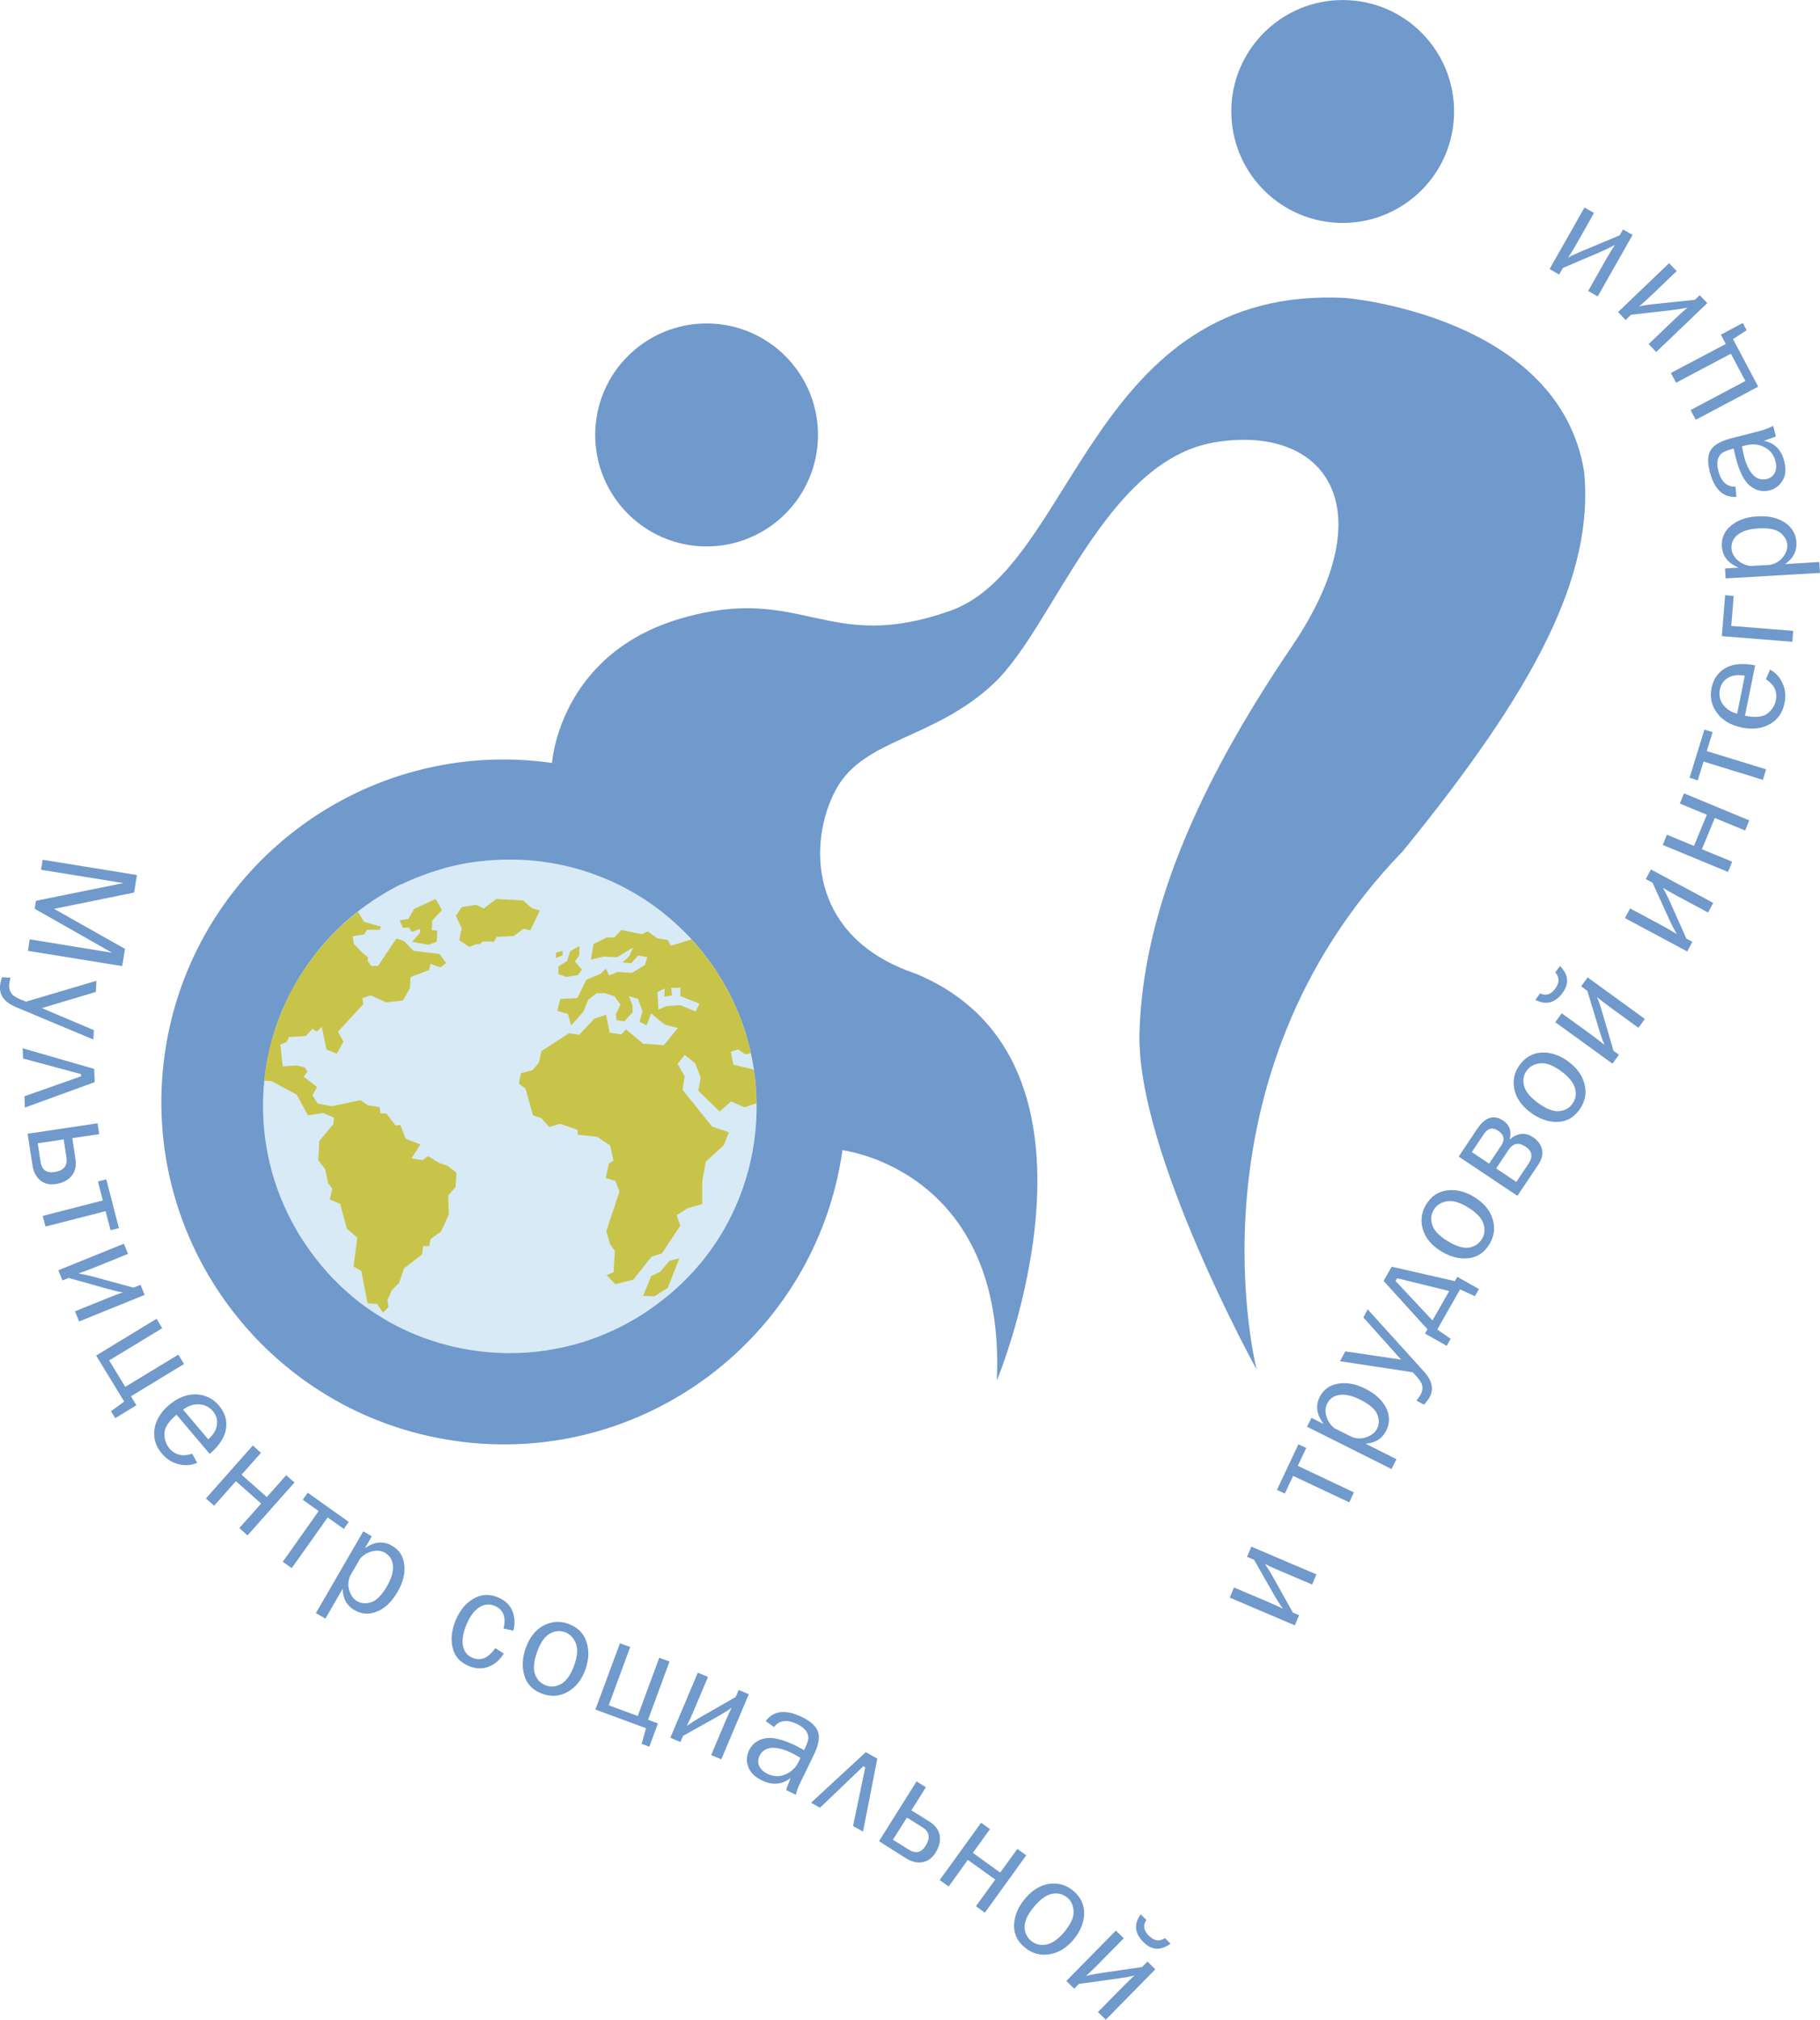 <?xml version="1.0" encoding="UTF-8"?> <svg xmlns="http://www.w3.org/2000/svg" width="55" height="61" viewBox="0 0 55 61" fill="none"> <g clip-path="url(#clip0_133_1299)"> <path d="M40.657 8.998C32.985 8.605 32.48 17.102 28.731 18.441C24.982 19.779 24.264 17.606 20.578 18.678C16.892 19.752 16.682 23.042 16.682 23.042C11.026 22.237 5.788 26.166 4.98 31.821C4.176 37.475 8.105 42.713 13.761 43.517C19.416 44.325 24.655 40.393 25.459 34.738C25.459 34.738 30.406 35.317 30.124 41.695C30.124 41.695 34.123 32.082 27.672 29.405C24.39 28.303 24.421 25.392 25.264 23.84C26.11 22.288 28.242 22.337 30.046 20.626C31.847 18.915 33.399 13.912 36.707 13.359C40.015 12.807 41.918 15.289 39.028 19.542C36.14 23.795 34.519 27.646 34.435 31.227C34.354 34.807 37.977 41.365 37.977 41.365C37.977 41.365 35.719 32.601 42.39 25.71C46.466 20.716 48.165 17.345 47.874 14.263C47.13 9.53 40.657 8.998 40.657 8.998Z" fill="#7099CC"></path> <path d="M24.715 13.308C24.619 15.166 23.037 16.592 21.182 16.499C19.326 16.403 17.898 14.821 17.991 12.963C18.087 11.105 19.669 9.68 21.527 9.773C23.385 9.869 24.811 11.453 24.715 13.308Z" fill="#7099CC"></path> <path d="M43.938 3.539C43.842 5.397 42.26 6.822 40.405 6.729C38.547 6.633 37.121 5.051 37.214 3.193C37.31 1.339 38.892 -0.09 40.751 0.006C42.606 0.099 44.032 1.681 43.938 3.539Z" fill="#7099CC"></path> <path d="M22.856 33.802C22.79 35.086 22.403 36.281 21.776 37.307C21.649 37.511 21.514 37.712 21.37 37.901C21.334 37.95 21.298 37.998 21.259 38.042C21.223 38.091 21.184 38.136 21.145 38.181C21.106 38.226 21.067 38.271 21.028 38.316C20.989 38.361 20.95 38.406 20.908 38.448C20.869 38.493 20.827 38.535 20.785 38.577C20.743 38.619 20.701 38.661 20.659 38.706C20.617 38.748 20.575 38.79 20.53 38.829C20.488 38.871 20.443 38.91 20.398 38.949C20.353 38.988 20.308 39.027 20.263 39.066C20.218 39.105 20.173 39.144 20.125 39.18C20.079 39.219 20.032 39.255 19.983 39.291C19.935 39.327 19.887 39.363 19.842 39.399C19.794 39.435 19.746 39.471 19.698 39.504C19.65 39.537 19.599 39.573 19.551 39.606C19.5 39.639 19.452 39.672 19.401 39.705C19.35 39.738 19.299 39.768 19.248 39.798C19.197 39.828 19.146 39.858 19.092 39.888C19.041 39.918 18.987 39.948 18.936 39.975C18.882 40.002 18.831 40.032 18.777 40.059C18.723 40.087 18.669 40.114 18.615 40.141C18.561 40.167 18.506 40.191 18.45 40.215C18.395 40.239 18.338 40.264 18.284 40.288C18.227 40.312 18.173 40.333 18.116 40.357C18.059 40.378 18.002 40.399 17.945 40.42C17.888 40.441 17.831 40.462 17.774 40.48C17.717 40.498 17.66 40.519 17.6 40.537C17.543 40.555 17.483 40.573 17.426 40.588C17.366 40.606 17.309 40.621 17.249 40.636C17.189 40.651 17.129 40.666 17.069 40.678C17.009 40.693 16.949 40.705 16.889 40.717C16.768 40.741 16.645 40.762 16.522 40.783C16.153 40.84 15.778 40.867 15.397 40.867C15.334 40.867 15.271 40.867 15.204 40.864C15.142 40.861 15.075 40.861 15.012 40.855C14.754 40.843 14.502 40.816 14.253 40.777C14.127 40.759 14.004 40.735 13.884 40.711C13.824 40.699 13.761 40.684 13.701 40.672C13.64 40.657 13.581 40.642 13.521 40.627C13.46 40.612 13.4 40.594 13.34 40.579C13.28 40.561 13.223 40.546 13.163 40.525C13.103 40.507 13.046 40.486 12.989 40.468C12.932 40.447 12.872 40.429 12.815 40.408C12.758 40.387 12.701 40.366 12.644 40.342C12.587 40.321 12.53 40.297 12.476 40.273C12.419 40.248 12.365 40.224 12.308 40.2C12.254 40.176 12.197 40.15 12.143 40.123C12.089 40.096 12.034 40.069 11.98 40.041C11.927 40.014 11.872 39.984 11.821 39.957C11.767 39.927 11.716 39.9 11.665 39.867C11.614 39.837 11.56 39.807 11.509 39.774C11.458 39.744 11.407 39.711 11.356 39.678C11.305 39.645 11.257 39.612 11.206 39.579C11.158 39.546 11.107 39.51 11.059 39.477C11.011 39.441 10.963 39.408 10.915 39.372C10.867 39.336 10.819 39.3 10.774 39.261C10.726 39.225 10.681 39.186 10.636 39.147C10.591 39.108 10.546 39.069 10.501 39.03C10.456 38.991 10.411 38.952 10.368 38.91C10.323 38.871 10.281 38.829 10.239 38.787C10.197 38.745 10.155 38.703 10.11 38.661C10.068 38.619 10.026 38.577 9.987 38.532C9.945 38.49 9.906 38.445 9.867 38.4C9.828 38.355 9.789 38.31 9.75 38.265C9.711 38.22 9.672 38.175 9.636 38.127C9.597 38.081 9.561 38.033 9.525 37.986C9.489 37.938 9.453 37.892 9.417 37.844C9.276 37.652 9.141 37.454 9.018 37.25C8.988 37.199 8.958 37.148 8.928 37.094C8.243 35.897 7.883 34.498 7.958 33.018C7.97 32.763 7.997 32.508 8.036 32.262L8.039 32.238C8.048 32.184 8.057 32.133 8.066 32.082L8.075 32.028C8.084 31.986 8.09 31.944 8.099 31.902L8.114 31.839C8.123 31.8 8.129 31.761 8.138 31.725L8.153 31.659L8.183 31.538L8.198 31.488L8.231 31.367L8.252 31.292L8.279 31.199L8.303 31.121L8.336 31.019L8.357 30.956L8.396 30.848L8.423 30.779L8.459 30.683L8.489 30.605L8.525 30.518L8.558 30.44L8.597 30.356L8.636 30.272L8.672 30.197L8.714 30.113L8.754 30.035L8.796 29.951L8.832 29.885L8.883 29.792L8.916 29.732L8.973 29.633L9 29.585C9.021 29.552 9.042 29.516 9.063 29.483L9.096 29.432L9.159 29.332L9.192 29.282L9.258 29.183L9.288 29.14C9.312 29.107 9.336 29.071 9.36 29.038L9.39 28.996L9.462 28.9L9.495 28.858C9.522 28.822 9.549 28.789 9.576 28.753L9.582 28.744C9.615 28.702 9.648 28.663 9.681 28.621L9.708 28.591C10.149 28.069 10.66 27.61 11.224 27.229L11.227 27.226C11.269 27.196 11.311 27.169 11.356 27.142L11.38 27.127C11.422 27.099 11.461 27.076 11.503 27.049L11.527 27.034C11.572 27.006 11.617 26.98 11.662 26.952L11.671 26.946C11.713 26.922 11.758 26.895 11.8 26.871L11.83 26.856C11.872 26.832 11.915 26.811 11.957 26.787L11.983 26.772C12.028 26.748 12.074 26.727 12.119 26.703L12.125 26.712C12.17 26.691 12.215 26.667 12.26 26.646L12.287 26.634C12.332 26.613 12.377 26.592 12.422 26.574L12.446 26.565C12.494 26.544 12.539 26.526 12.587 26.505L12.608 26.499L12.749 26.445L12.779 26.433C12.824 26.415 12.866 26.4 12.911 26.385L12.95 26.37C12.995 26.355 13.037 26.34 13.082 26.325L13.112 26.316C13.157 26.301 13.205 26.286 13.25 26.274L13.286 26.262C13.331 26.25 13.376 26.235 13.418 26.223L13.457 26.211C13.502 26.199 13.55 26.187 13.595 26.175L13.62 26.169C13.671 26.157 13.722 26.145 13.773 26.133L13.791 26.13C13.845 26.118 13.896 26.106 13.95 26.097L13.962 26.094C14.016 26.082 14.07 26.073 14.127 26.064L14.142 26.061C14.193 26.052 14.247 26.043 14.301 26.037L14.346 26.031C14.391 26.025 14.439 26.019 14.487 26.013H14.499C14.796 25.977 15.096 25.959 15.403 25.959H15.409H15.415H15.421H15.427C15.478 25.959 15.532 25.959 15.586 25.962H15.592H15.598H15.601H15.604H15.61C15.667 25.965 15.724 25.965 15.781 25.968H15.787H15.793C15.856 25.971 15.922 25.974 15.985 25.98C16.048 25.986 16.111 25.989 16.174 25.998C16.237 26.004 16.3 26.013 16.363 26.019C16.426 26.028 16.489 26.037 16.549 26.046C16.612 26.055 16.672 26.067 16.735 26.076C16.799 26.088 16.858 26.1 16.919 26.112C16.979 26.124 17.042 26.139 17.102 26.151C17.162 26.166 17.222 26.181 17.282 26.196C17.342 26.211 17.402 26.229 17.462 26.244C17.522 26.262 17.579 26.28 17.639 26.298C17.816 26.352 17.987 26.415 18.158 26.481C18.215 26.505 18.272 26.526 18.326 26.55C18.384 26.574 18.438 26.598 18.494 26.622C18.549 26.646 18.606 26.673 18.66 26.7C18.714 26.727 18.768 26.754 18.822 26.781C18.876 26.808 18.93 26.838 18.981 26.865C19.14 26.952 19.296 27.046 19.446 27.142C19.497 27.174 19.545 27.208 19.596 27.241C19.647 27.274 19.695 27.31 19.743 27.343C19.791 27.379 19.839 27.412 19.887 27.448C19.935 27.484 19.983 27.52 20.029 27.559C20.17 27.67 20.305 27.787 20.437 27.907C20.482 27.946 20.524 27.988 20.569 28.03C20.611 28.072 20.656 28.114 20.698 28.156C20.74 28.198 20.782 28.24 20.824 28.285C21.151 28.633 21.448 29.008 21.703 29.414C21.8 29.564 21.89 29.72 21.977 29.879C22.232 30.353 22.439 30.86 22.589 31.389C22.802 32.154 22.898 32.964 22.856 33.802Z" fill="#D7EAF6"></path> <path d="M17.006 28.717L17 28.852L16.796 28.93L16.805 28.768L17.006 28.717Z" fill="#C8C449"></path> <path d="M17.509 28.57L17.227 28.729L17.14 29.02L16.882 29.183L16.87 29.417L17.113 29.504L17.465 29.447L17.585 29.282L17.374 29.038L17.506 28.855L17.509 28.57Z" fill="#C8C449"></path> <path d="M22.865 33.318C22.862 32.973 22.832 32.637 22.784 32.304L22.163 32.154L22.085 31.767L22.307 31.692L22.523 31.839L22.694 31.812C22.409 30.509 21.779 29.326 20.902 28.372L20.272 28.561L20.181 28.39L19.86 28.336L19.575 28.129L19.395 28.213L18.774 28.087L18.558 28.318L18.353 28.306L17.939 28.507L17.858 28.981L18.245 28.888L18.645 28.909L19.131 28.618L19.014 28.879L18.813 29.068L19.077 29.089L19.281 28.858L19.563 28.903L19.488 29.146L19.098 29.381L18.666 29.354L18.407 29.459L18.311 29.254L18.143 29.413L17.717 29.591L17.447 30.146L16.93 30.17L16.843 30.53L17.162 30.62L17.261 30.971L17.636 30.545L17.774 30.191L18.026 29.999L18.272 29.993L18.57 30.086L18.75 30.341L18.614 30.623L18.627 30.809L18.864 30.845L19.119 30.569L19.11 30.356L19.008 30.089L19.281 30.164L19.416 30.539L19.326 30.86L19.542 30.965L19.677 30.605L19.932 30.821L20.103 30.947L20.485 31.049L20.061 31.566L19.434 31.52L18.918 31.088L18.771 31.244L18.425 31.184L18.314 30.644L17.96 30.764L17.504 31.253L17.195 31.205L16.363 31.743L16.285 32.091L16.096 32.319L15.742 32.412L15.679 32.724L15.88 32.877L16.108 33.684L16.363 33.772L16.6 34.036L16.927 33.94L17.45 34.12L17.465 34.27L18.047 34.333L18.437 34.591L18.54 35.056L18.401 35.137L18.308 35.578L18.596 35.662L18.72 35.989L18.323 37.178L18.434 37.571L18.581 37.778L18.543 38.424L18.332 38.511L18.593 38.784L19.137 38.646L19.689 37.952L20.001 37.856L20.557 37.016L20.449 36.698L20.776 36.491L21.22 36.365L21.223 35.659L21.331 35.08L21.869 34.591L22.028 34.195L21.52 34.024L20.626 32.913L20.689 32.508L20.479 32.127L20.692 31.86L21.013 32.118L21.175 32.553L21.1 32.94L21.745 33.567L22.097 33.264L22.496 33.441L22.865 33.318ZM21.022 30.548L20.554 30.356L20.14 30.386L19.896 30.491L19.869 29.963L20.088 29.849L20.076 30.098L20.308 30.062L20.281 29.837L20.566 29.828L20.557 30.083L21.136 30.311L21.022 30.548Z" fill="#C8C449"></path> <path d="M20.53 38.001L20.227 38.078L19.951 38.412L19.678 38.538L19.435 39.135L19.777 39.15L20.182 38.892L20.53 38.001Z" fill="#C8C449"></path> <path d="M11.738 39.48L11.573 39.642L11.393 39.378L11.11 39.363L10.918 38.385L10.684 38.25L10.798 37.379L10.483 37.109L10.279 36.356L9.967 36.227L10.042 35.9L9.916 35.734L9.829 35.314L9.618 35.041L9.648 34.459L10.072 33.952L10.093 33.754L9.769 33.615L9.309 33.684L8.964 33.057L8.199 32.649L7.982 32.637C8.199 30.554 9.267 28.744 10.816 27.535L10.999 27.838L11.516 27.988L11.474 28.081H11.095L10.999 28.219L10.657 28.276L10.693 28.504L10.951 28.774L11.119 28.912L11.113 29.023L11.221 29.179L11.426 29.17L11.981 28.342L12.209 28.42L12.494 28.717L13.284 28.81L13.482 29.086L13.311 29.218L13.008 29.107L12.969 29.294L12.404 29.51L12.389 29.84L12.176 30.215L11.669 30.272L11.203 30.059L10.945 30.149L10.984 30.32L10.213 31.157L10.381 31.457L10.177 31.824L9.865 31.695L9.723 31.01L9.579 31.154L9.438 31.073L9.243 31.289L8.727 31.319L8.67 31.466L8.472 31.55L8.544 32.205L8.943 32.178L9.201 32.229L9.291 32.364L9.177 32.517L9.579 32.829L9.441 33.078L9.603 33.33L10.018 33.408L10.891 33.228L11.116 33.381L11.474 33.435L11.495 33.621L11.678 33.63L11.951 33.988L12.098 33.976L12.26 34.39L12.707 34.564L12.434 34.984L12.77 35.038L12.932 34.915L13.272 35.122L13.512 35.2L13.791 35.413L13.77 35.846L13.545 36.107L13.563 36.683L13.323 37.199L13.011 37.418L12.972 37.631H12.788L12.755 37.883L12.209 38.307L12.062 38.742L11.837 38.967L11.708 39.273L11.738 39.48Z" fill="#C8C449"></path> <path d="M14.184 28.597L13.877 28.396L13.953 28.039L13.775 27.655L13.959 27.394L14.391 27.325L14.616 27.439L14.994 27.151L15.802 27.193L16.078 27.43L16.315 27.499L16.024 28.096L15.823 28.048L15.523 28.267L15.009 28.294L14.928 28.441L14.592 28.432L14.505 28.51L14.364 28.522L14.184 28.597Z" fill="#C8C449"></path> <path d="M13.199 28.435L13.214 28.102L13.049 28.093L13.064 27.796L13.358 27.487L13.163 27.151L12.514 27.451L12.34 27.751L12.076 27.793L12.175 28.021L12.364 28.012L12.439 28.144L12.695 28.057L12.692 28.168L12.454 28.444L12.95 28.534L13.199 28.435Z" fill="#C8C449"></path> <path d="M0.844 28.717L0.898 28.369L3.386 28.774L1.048 27.445L1.087 27.205L3.729 26.67L1.24 26.268L1.288 25.965L4.137 26.427L4.053 26.956L1.633 27.448L3.777 28.657L3.693 29.177L0.844 28.717Z" fill="#7099CC"></path> <path d="M2.822 31.395L0.483 30.416C0.147 30.275 -0.015 30.068 -2.23544e-05 29.795C0.006 29.708 0.024 29.615 0.06 29.513L0.318 29.528C0.294 29.612 0.279 29.687 0.276 29.747C0.273 29.852 0.3 29.942 0.354 30.014C0.411 30.089 0.555 30.167 0.786 30.251L2.915 29.621L2.897 29.957L1.264 30.446L2.837 31.112L2.822 31.395Z" fill="#7099CC"></path> <path d="M0.685 31.659L2.846 32.283L2.861 32.682L0.751 33.45L0.739 33.108L2.45 32.505L2.447 32.439L0.697 31.968L0.685 31.659Z" fill="#7099CC"></path> <path d="M0.835 34.24L2.948 33.925L2.999 34.252L2.186 34.372L2.279 34.999C2.312 35.218 2.27 35.392 2.156 35.522C2.042 35.651 1.889 35.729 1.693 35.759C1.501 35.789 1.342 35.75 1.216 35.648C1.09 35.545 1.012 35.392 0.982 35.194L0.835 34.24ZM1.141 34.528L1.225 35.083C1.261 35.329 1.402 35.434 1.642 35.398C1.922 35.356 2.045 35.212 2.009 34.966L1.925 34.411L1.141 34.528Z" fill="#7099CC"></path> <path d="M1.291 36.722L3.107 36.254L2.96 35.681L3.212 35.617L3.593 37.091L3.341 37.154L3.191 36.578L1.375 37.043L1.291 36.722Z" fill="#7099CC"></path> <path d="M2.074 38.595L1.888 38.67L1.762 38.364L3.743 37.562L3.869 37.868L2.83 38.289C2.686 38.349 2.533 38.403 2.371 38.46C2.539 38.49 2.698 38.523 2.845 38.565L4.034 38.889L4.247 38.802L4.37 39.108L2.392 39.909L2.266 39.603L3.26 39.201C3.443 39.126 3.596 39.069 3.719 39.033C3.623 39.021 3.467 38.985 3.248 38.925L2.074 38.595Z" fill="#7099CC"></path> <path d="M2.906 40.939L4.731 39.828L4.902 40.114L3.299 41.086L3.786 41.884L5.389 40.912L5.563 41.194L3.957 42.169L4.122 42.44L3.483 42.83L3.354 42.62L3.753 42.328L2.906 40.939Z" fill="#7099CC"></path> <path d="M5.809 43.904L5.959 44.181C5.782 44.255 5.596 44.27 5.401 44.222C5.203 44.175 5.035 44.066 4.891 43.898C4.701 43.676 4.629 43.43 4.668 43.16C4.71 42.89 4.855 42.647 5.11 42.431C5.371 42.212 5.641 42.106 5.92 42.112C6.199 42.122 6.434 42.233 6.617 42.449C6.797 42.662 6.869 42.896 6.83 43.151C6.791 43.406 6.629 43.658 6.337 43.91L5.335 42.725C5.089 42.932 4.966 43.124 4.969 43.301C4.969 43.478 5.02 43.622 5.116 43.739C5.29 43.943 5.521 44 5.809 43.904ZM6.292 43.469C6.383 43.391 6.452 43.307 6.497 43.217C6.545 43.13 6.566 43.031 6.56 42.92C6.554 42.812 6.512 42.71 6.431 42.617C6.322 42.491 6.187 42.422 6.022 42.413C5.857 42.401 5.695 42.455 5.533 42.572L6.292 43.469Z" fill="#7099CC"></path> <path d="M6.223 45.255L7.64 43.655L7.886 43.877L7.3 44.538L8.063 45.213L8.648 44.553L8.9 44.772L7.48 46.371L7.234 46.149L7.892 45.408L7.129 44.733L6.472 45.474L6.223 45.255Z" fill="#7099CC"></path> <path d="M8.546 47.167L9.63 45.636L9.149 45.294L9.299 45.081L10.539 45.963L10.389 46.176L9.903 45.828L8.816 47.359L8.546 47.167Z" fill="#7099CC"></path> <path d="M9.834 48.883L9.546 48.718L10.978 46.248L11.236 46.398L11.029 46.755C11.317 46.557 11.59 46.533 11.848 46.684C12.068 46.809 12.191 47.005 12.218 47.263C12.248 47.524 12.178 47.791 12.016 48.073C11.842 48.373 11.635 48.574 11.395 48.67C11.155 48.766 10.927 48.754 10.711 48.628C10.479 48.493 10.359 48.277 10.356 47.98L9.834 48.883ZM10.885 47.068L10.582 47.59C10.518 47.74 10.509 47.89 10.557 48.04C10.606 48.19 10.684 48.295 10.792 48.358C10.918 48.43 11.059 48.439 11.221 48.388C11.383 48.334 11.539 48.172 11.695 47.905C11.83 47.671 11.89 47.467 11.875 47.29C11.86 47.113 11.782 46.981 11.635 46.897C11.521 46.831 11.392 46.816 11.251 46.852C11.11 46.885 10.987 46.957 10.885 47.068Z" fill="#7099CC"></path> <path d="M14.967 49.775L15.226 49.94C15.097 50.141 14.938 50.276 14.751 50.342C14.565 50.408 14.373 50.402 14.172 50.318C13.899 50.204 13.734 50.018 13.677 49.757C13.617 49.496 13.65 49.223 13.77 48.935C13.896 48.635 14.073 48.418 14.307 48.283C14.541 48.148 14.787 48.133 15.046 48.241C15.259 48.331 15.406 48.466 15.481 48.65C15.559 48.833 15.568 49.031 15.514 49.247L15.217 49.184C15.301 48.836 15.211 48.608 14.95 48.499C14.781 48.43 14.622 48.448 14.469 48.553C14.319 48.658 14.196 48.827 14.1 49.055C13.995 49.307 13.959 49.523 13.989 49.7C14.022 49.877 14.118 50 14.283 50.069C14.535 50.171 14.763 50.072 14.967 49.775Z" fill="#7099CC"></path> <path d="M16.387 51.153C16.111 51.053 15.931 50.876 15.85 50.615C15.768 50.357 15.78 50.075 15.889 49.772C16.003 49.451 16.18 49.226 16.42 49.096C16.663 48.968 16.912 48.947 17.17 49.039C17.447 49.139 17.63 49.316 17.72 49.574C17.807 49.832 17.798 50.111 17.693 50.414C17.582 50.729 17.404 50.954 17.161 51.093C16.921 51.23 16.663 51.252 16.387 51.153ZM16.504 50.903C16.663 50.96 16.819 50.942 16.975 50.846C17.128 50.753 17.254 50.567 17.354 50.288C17.453 50.009 17.468 49.787 17.398 49.622C17.329 49.457 17.218 49.346 17.068 49.292C16.912 49.238 16.759 49.253 16.606 49.343C16.453 49.433 16.33 49.613 16.231 49.889C16.129 50.18 16.108 50.408 16.171 50.57C16.234 50.738 16.345 50.846 16.504 50.903Z" fill="#7099CC"></path> <path d="M17.993 51.63L18.735 49.628L19.044 49.742L18.395 51.501L19.272 51.825L19.923 50.066L20.233 50.18L19.584 51.939L19.881 52.05L19.623 52.752L19.392 52.668L19.521 52.194L17.993 51.63Z" fill="#7099CC"></path> <path d="M20.641 52.425L20.563 52.611L20.257 52.482L21.088 50.516L21.395 50.645L20.959 51.678C20.899 51.822 20.83 51.969 20.755 52.125C20.896 52.026 21.031 51.939 21.163 51.864L22.232 51.252L22.322 51.039L22.628 51.168L21.797 53.134L21.491 53.005L21.908 52.017C21.986 51.834 22.055 51.687 22.112 51.573C22.037 51.633 21.899 51.72 21.704 51.831L20.641 52.425Z" fill="#7099CC"></path> <path d="M24.051 54.205L23.757 54.061C23.775 53.995 23.82 53.875 23.892 53.698C23.631 53.899 23.343 53.923 23.025 53.77C22.809 53.665 22.671 53.527 22.61 53.356C22.55 53.185 22.559 53.02 22.637 52.86C22.733 52.665 22.893 52.545 23.118 52.5C23.343 52.455 23.655 52.53 24.048 52.722C24.102 52.749 24.183 52.791 24.3 52.854C24.375 52.704 24.418 52.587 24.427 52.509C24.436 52.431 24.412 52.353 24.358 52.275C24.3 52.197 24.21 52.128 24.087 52.068C23.784 51.921 23.553 51.951 23.391 52.158L23.139 51.978C23.379 51.657 23.748 51.618 24.244 51.861C24.508 51.99 24.667 52.14 24.724 52.311C24.778 52.482 24.733 52.713 24.592 53.002L24.195 53.818C24.126 53.95 24.078 54.082 24.051 54.205ZM24.189 53.086C24.072 53.02 23.982 52.971 23.916 52.938C23.682 52.824 23.478 52.773 23.31 52.788C23.142 52.803 23.022 52.884 22.95 53.032C22.905 53.125 22.899 53.224 22.938 53.323C22.977 53.422 23.061 53.506 23.193 53.572C23.373 53.659 23.553 53.665 23.733 53.59C23.913 53.515 24.045 53.389 24.132 53.215C24.15 53.179 24.168 53.137 24.189 53.086Z" fill="#7099CC"></path> <path d="M24.51 54.445L26.164 52.917L26.512 53.113L26.08 55.316L25.779 55.148L26.149 53.374L26.092 53.341L24.78 54.595L24.51 54.445Z" fill="#7099CC"></path> <path d="M26.564 55.607L27.698 53.8L27.98 53.977L27.542 54.673L28.079 55.009C28.268 55.126 28.374 55.27 28.398 55.442C28.422 55.613 28.38 55.781 28.274 55.949C28.172 56.114 28.04 56.21 27.878 56.24C27.719 56.27 27.554 56.231 27.38 56.123L26.564 55.607ZM26.984 55.562L27.458 55.859C27.668 55.991 27.839 55.955 27.971 55.748C28.121 55.508 28.091 55.322 27.881 55.189L27.407 54.892L26.984 55.562Z" fill="#7099CC"></path> <path d="M28.398 56.78L29.649 55.048L29.916 55.243L29.4 55.958L30.226 56.555L30.745 55.838L31.012 56.033L29.763 57.765L29.493 57.569L30.076 56.765L29.247 56.171L28.668 56.975L28.398 56.78Z" fill="#7099CC"></path> <path d="M30.961 58.809C30.736 58.62 30.631 58.389 30.646 58.119C30.661 57.846 30.769 57.588 30.976 57.342C31.195 57.08 31.438 56.933 31.712 56.894C31.985 56.858 32.225 56.927 32.435 57.104C32.66 57.293 32.768 57.525 32.762 57.798C32.756 58.071 32.648 58.329 32.444 58.575C32.231 58.83 31.985 58.98 31.709 59.022C31.432 59.067 31.183 58.995 30.961 58.809ZM31.159 58.614C31.288 58.722 31.441 58.761 31.619 58.728C31.796 58.695 31.979 58.566 32.168 58.341C32.357 58.113 32.45 57.912 32.444 57.732C32.438 57.552 32.375 57.41 32.252 57.308C32.126 57.203 31.976 57.164 31.802 57.194C31.628 57.224 31.447 57.35 31.258 57.573C31.06 57.81 30.961 58.014 30.964 58.191C30.964 58.365 31.03 58.506 31.159 58.614Z" fill="#7099CC"></path> <path d="M32.603 59.917L32.462 60.061L32.225 59.827L33.722 58.305L33.96 58.539L33.173 59.337C33.065 59.448 32.945 59.562 32.819 59.676C32.984 59.635 33.143 59.605 33.296 59.584L34.515 59.406L34.677 59.241L34.914 59.475L33.416 60.997L33.179 60.766L33.933 60.001C34.071 59.86 34.188 59.746 34.287 59.661C34.194 59.688 34.035 59.718 33.813 59.749L32.603 59.917ZM34.473 57.816L34.644 57.984C34.533 58.146 34.56 58.302 34.716 58.458C34.881 58.62 35.043 58.644 35.202 58.533L35.374 58.701C35.076 58.914 34.806 58.902 34.563 58.662C34.287 58.392 34.257 58.11 34.473 57.816Z" fill="#7099CC"></path> <path d="M39.072 48.703L39.258 48.781L39.129 49.087L37.163 48.25L37.292 47.944L38.325 48.382C38.469 48.442 38.616 48.511 38.769 48.586C38.67 48.445 38.583 48.31 38.508 48.178L37.898 47.107L37.685 47.017L37.815 46.71L39.781 47.548L39.652 47.854L38.664 47.434C38.481 47.356 38.334 47.29 38.22 47.23C38.28 47.305 38.367 47.443 38.475 47.638L39.072 48.703Z" fill="#7099CC"></path> <path d="M40.774 45.372L39.078 44.574L38.826 45.108L38.589 44.997L39.237 43.619L39.474 43.73L39.219 44.27L40.915 45.072L40.774 45.372Z" fill="#7099CC"></path> <path d="M42.2 44.069L42.053 44.367L39.498 43.088L39.633 42.821L40.002 43.007C39.789 42.731 39.747 42.461 39.879 42.194C39.993 41.968 40.176 41.833 40.435 41.788C40.693 41.743 40.966 41.794 41.254 41.938C41.566 42.094 41.776 42.29 41.891 42.524C42.002 42.758 42.002 42.986 41.891 43.208C41.77 43.448 41.563 43.58 41.266 43.601L42.2 44.069ZM40.324 43.133L40.864 43.403C41.017 43.457 41.167 43.454 41.314 43.397C41.461 43.34 41.56 43.256 41.617 43.145C41.68 43.016 41.683 42.872 41.62 42.716C41.557 42.56 41.386 42.41 41.107 42.272C40.867 42.151 40.657 42.103 40.483 42.127C40.306 42.154 40.179 42.242 40.107 42.392C40.047 42.509 40.041 42.641 40.086 42.779C40.125 42.92 40.206 43.037 40.324 43.133Z" fill="#7099CC"></path> <path d="M41.33 39.543L43.032 41.422C43.275 41.692 43.335 41.95 43.206 42.19C43.164 42.266 43.107 42.343 43.032 42.422L42.803 42.298C42.861 42.232 42.906 42.169 42.933 42.115C42.984 42.022 42.996 41.929 42.978 41.839C42.957 41.746 42.861 41.614 42.69 41.443L40.495 41.11L40.654 40.813L42.341 41.062L41.201 39.789L41.33 39.543Z" fill="#7099CC"></path> <path d="M43.139 40.147L41.812 38.685L42.056 38.256L43.965 38.691L44.04 38.562L44.694 38.931L44.571 39.147L44.124 38.94L43.434 40.153L43.839 40.432L43.719 40.645L43.064 40.276L43.139 40.147ZM43.289 39.879L43.794 38.991L42.221 38.604L42.173 38.688L43.289 39.879Z" fill="#7099CC"></path> <path d="M45.004 37.586C44.851 37.836 44.637 37.974 44.367 38.001C44.097 38.028 43.824 37.956 43.548 37.788C43.257 37.61 43.074 37.388 42.998 37.124C42.92 36.86 42.956 36.611 43.097 36.377C43.251 36.125 43.464 35.984 43.737 35.951C44.007 35.918 44.28 35.984 44.553 36.152C44.836 36.326 45.022 36.545 45.106 36.812C45.19 37.082 45.157 37.337 45.004 37.586ZM44.782 37.421C44.872 37.277 44.884 37.121 44.827 36.95C44.767 36.779 44.613 36.617 44.361 36.464C44.109 36.308 43.896 36.248 43.719 36.281C43.542 36.314 43.413 36.398 43.329 36.536C43.242 36.677 43.227 36.83 43.284 36.998C43.338 37.166 43.491 37.325 43.74 37.478C44.004 37.64 44.22 37.706 44.394 37.679C44.562 37.649 44.694 37.562 44.782 37.421Z" fill="#7099CC"></path> <path d="M45.856 36.116L44.082 34.93L44.634 34.102C44.877 33.739 45.142 33.652 45.427 33.844C45.619 33.973 45.685 34.162 45.622 34.414C45.859 34.213 46.093 34.189 46.327 34.345C46.474 34.444 46.565 34.564 46.598 34.711C46.631 34.858 46.595 35.008 46.495 35.161L45.856 36.116ZM45.001 35.143L45.37 34.591C45.487 34.417 45.454 34.27 45.274 34.15C45.106 34.039 44.965 34.069 44.847 34.243L44.478 34.795L45.001 35.143ZM45.823 35.696L46.192 35.143C46.333 34.936 46.303 34.765 46.102 34.63C45.895 34.492 45.721 34.525 45.583 34.735L45.214 35.287L45.823 35.696Z" fill="#7099CC"></path> <path d="M47.724 33.523C47.55 33.76 47.327 33.88 47.054 33.883C46.781 33.886 46.517 33.793 46.256 33.601C45.983 33.4 45.818 33.162 45.763 32.895C45.709 32.625 45.763 32.382 45.925 32.16C46.1 31.923 46.325 31.8 46.598 31.788C46.871 31.779 47.135 31.869 47.393 32.058C47.661 32.256 47.826 32.49 47.889 32.763C47.952 33.033 47.895 33.288 47.724 33.523ZM47.517 33.336C47.616 33.201 47.646 33.045 47.598 32.871C47.553 32.697 47.411 32.523 47.174 32.349C46.937 32.175 46.727 32.094 46.55 32.112C46.37 32.13 46.235 32.202 46.139 32.331C46.04 32.463 46.013 32.616 46.055 32.787C46.097 32.958 46.235 33.129 46.469 33.303C46.718 33.486 46.928 33.571 47.105 33.559C47.279 33.547 47.417 33.474 47.517 33.336Z" fill="#7099CC"></path> <path d="M46.399 30.197L46.541 30.002C46.715 30.086 46.868 30.038 46.997 29.861C47.132 29.675 47.132 29.513 47 29.369L47.141 29.174C47.399 29.435 47.426 29.702 47.225 29.981C46.997 30.293 46.721 30.365 46.399 30.197ZM48.759 31.734L48.924 31.854L48.729 32.124L47 30.872L47.195 30.602L48.102 31.259C48.227 31.35 48.357 31.452 48.489 31.56C48.423 31.401 48.369 31.247 48.327 31.104L47.969 29.924L47.783 29.789L47.978 29.519L49.708 30.773L49.512 31.04L48.645 30.41C48.486 30.293 48.357 30.194 48.258 30.11C48.3 30.197 48.354 30.35 48.417 30.566L48.759 31.734Z" fill="#7099CC"></path> <path d="M50.963 28.348L51.143 28.444L50.987 28.735L49.105 27.727L49.261 27.436L50.248 27.964C50.386 28.039 50.527 28.12 50.672 28.21C50.587 28.063 50.512 27.919 50.449 27.778L49.939 26.659L49.735 26.55L49.891 26.259L51.773 27.268L51.617 27.559L50.672 27.052C50.497 26.959 50.356 26.878 50.248 26.808C50.302 26.89 50.374 27.034 50.467 27.238L50.963 28.348Z" fill="#7099CC"></path> <path d="M52.22 26.334L50.248 25.518L50.374 25.209L51.191 25.548L51.581 24.605L50.764 24.269L50.89 23.96L52.863 24.777L52.737 25.083L51.821 24.704L51.431 25.647L52.346 26.025L52.22 26.334Z" fill="#7099CC"></path> <path d="M53.274 23.552L51.482 23L51.305 23.567L51.059 23.489L51.506 22.036L51.755 22.111L51.578 22.684L53.37 23.234L53.274 23.552Z" fill="#7099CC"></path> <path d="M53.367 20.515L53.49 20.223C53.658 20.313 53.784 20.451 53.868 20.635C53.952 20.818 53.973 21.019 53.928 21.235C53.871 21.52 53.724 21.733 53.487 21.868C53.25 22.003 52.967 22.039 52.64 21.973C52.307 21.904 52.055 21.76 51.89 21.535C51.722 21.31 51.665 21.058 51.722 20.782C51.776 20.509 51.917 20.307 52.139 20.178C52.361 20.049 52.661 20.022 53.039 20.094L52.733 21.616C53.048 21.679 53.277 21.658 53.415 21.547C53.553 21.436 53.634 21.307 53.664 21.16C53.721 20.896 53.622 20.68 53.367 20.515ZM52.727 20.407C52.61 20.386 52.502 20.383 52.403 20.401C52.304 20.419 52.214 20.463 52.133 20.535C52.052 20.608 51.998 20.704 51.974 20.824C51.941 20.986 51.971 21.133 52.064 21.271C52.157 21.406 52.301 21.502 52.496 21.556L52.727 20.407Z" fill="#7099CC"></path> <path d="M54.163 19.383L52.034 19.212L52.133 17.975L52.391 17.999L52.319 18.903L54.19 19.053L54.163 19.383Z" fill="#7099CC"></path> <path d="M54.979 16.973L55 17.303L52.148 17.468L52.13 17.168L52.544 17.144C52.22 17.012 52.049 16.796 52.034 16.499C52.019 16.247 52.112 16.037 52.316 15.871C52.517 15.706 52.781 15.613 53.102 15.595C53.451 15.574 53.73 15.64 53.946 15.787C54.159 15.934 54.273 16.133 54.288 16.382C54.303 16.649 54.189 16.868 53.943 17.036L54.979 16.973ZM52.886 17.093L53.487 17.06C53.646 17.03 53.775 16.955 53.874 16.832C53.973 16.712 54.018 16.586 54.012 16.463C54.003 16.319 53.934 16.193 53.799 16.088C53.667 15.982 53.445 15.941 53.133 15.959C52.865 15.973 52.658 16.037 52.52 16.145C52.379 16.256 52.316 16.394 52.325 16.562C52.334 16.694 52.391 16.808 52.499 16.907C52.607 17.006 52.736 17.069 52.886 17.093Z" fill="#7099CC"></path> <path d="M53.586 12.861L53.667 13.179C53.604 13.209 53.484 13.251 53.304 13.311C53.628 13.38 53.832 13.584 53.919 13.927C53.979 14.158 53.964 14.353 53.871 14.509C53.778 14.665 53.649 14.764 53.475 14.809C53.265 14.863 53.072 14.818 52.889 14.677C52.709 14.533 52.565 14.251 52.454 13.825C52.439 13.768 52.418 13.675 52.391 13.548C52.226 13.59 52.112 13.632 52.046 13.678C51.98 13.723 51.935 13.789 51.911 13.885C51.887 13.978 51.893 14.092 51.929 14.224C52.013 14.551 52.187 14.707 52.448 14.698L52.472 15.007C52.073 15.031 51.803 14.776 51.668 14.242C51.596 13.957 51.605 13.738 51.701 13.587C51.797 13.434 52.001 13.32 52.31 13.239L53.19 13.014C53.343 12.969 53.472 12.921 53.586 12.861ZM52.643 13.482C52.667 13.614 52.688 13.716 52.706 13.786C52.772 14.041 52.865 14.227 52.982 14.347C53.102 14.467 53.241 14.506 53.403 14.464C53.505 14.437 53.58 14.377 53.631 14.284C53.682 14.191 53.691 14.071 53.655 13.93C53.604 13.735 53.493 13.593 53.322 13.506C53.148 13.416 52.967 13.398 52.775 13.446C52.739 13.449 52.694 13.464 52.643 13.482Z" fill="#7099CC"></path> <path d="M53.133 11.678L51.245 12.678L51.089 12.384L52.745 11.507L52.307 10.682L50.65 11.559L50.494 11.264L52.154 10.388L52.004 10.109L52.667 9.755L52.782 9.974L52.37 10.241L53.133 11.678Z" fill="#7099CC"></path> <path d="M51.218 9.055L51.365 8.914L51.593 9.154L50.05 10.631L49.822 10.391L50.633 9.617C50.747 9.508 50.867 9.4 50.996 9.289C50.828 9.325 50.669 9.349 50.516 9.367L49.291 9.505L49.126 9.665L48.898 9.424L50.44 7.948L50.669 8.188L49.894 8.929C49.75 9.064 49.63 9.175 49.531 9.256C49.624 9.232 49.783 9.205 50.008 9.181L51.218 9.055Z" fill="#7099CC"></path> <path d="M48.948 7.107L49.047 6.93L49.336 7.095L48.282 8.953L47.994 8.788L48.546 7.813C48.624 7.678 48.708 7.537 48.801 7.396C48.651 7.477 48.504 7.549 48.363 7.609L47.231 8.092L47.117 8.293L46.829 8.125L47.883 6.267L48.171 6.432L47.643 7.366C47.544 7.537 47.459 7.678 47.387 7.783C47.468 7.732 47.616 7.663 47.823 7.576L48.948 7.107Z" fill="#7099CC"></path> </g> <defs> <clipPath id="clip0_133_1299"> <rect width="55" height="61" fill="white"></rect> </clipPath> </defs> </svg> 